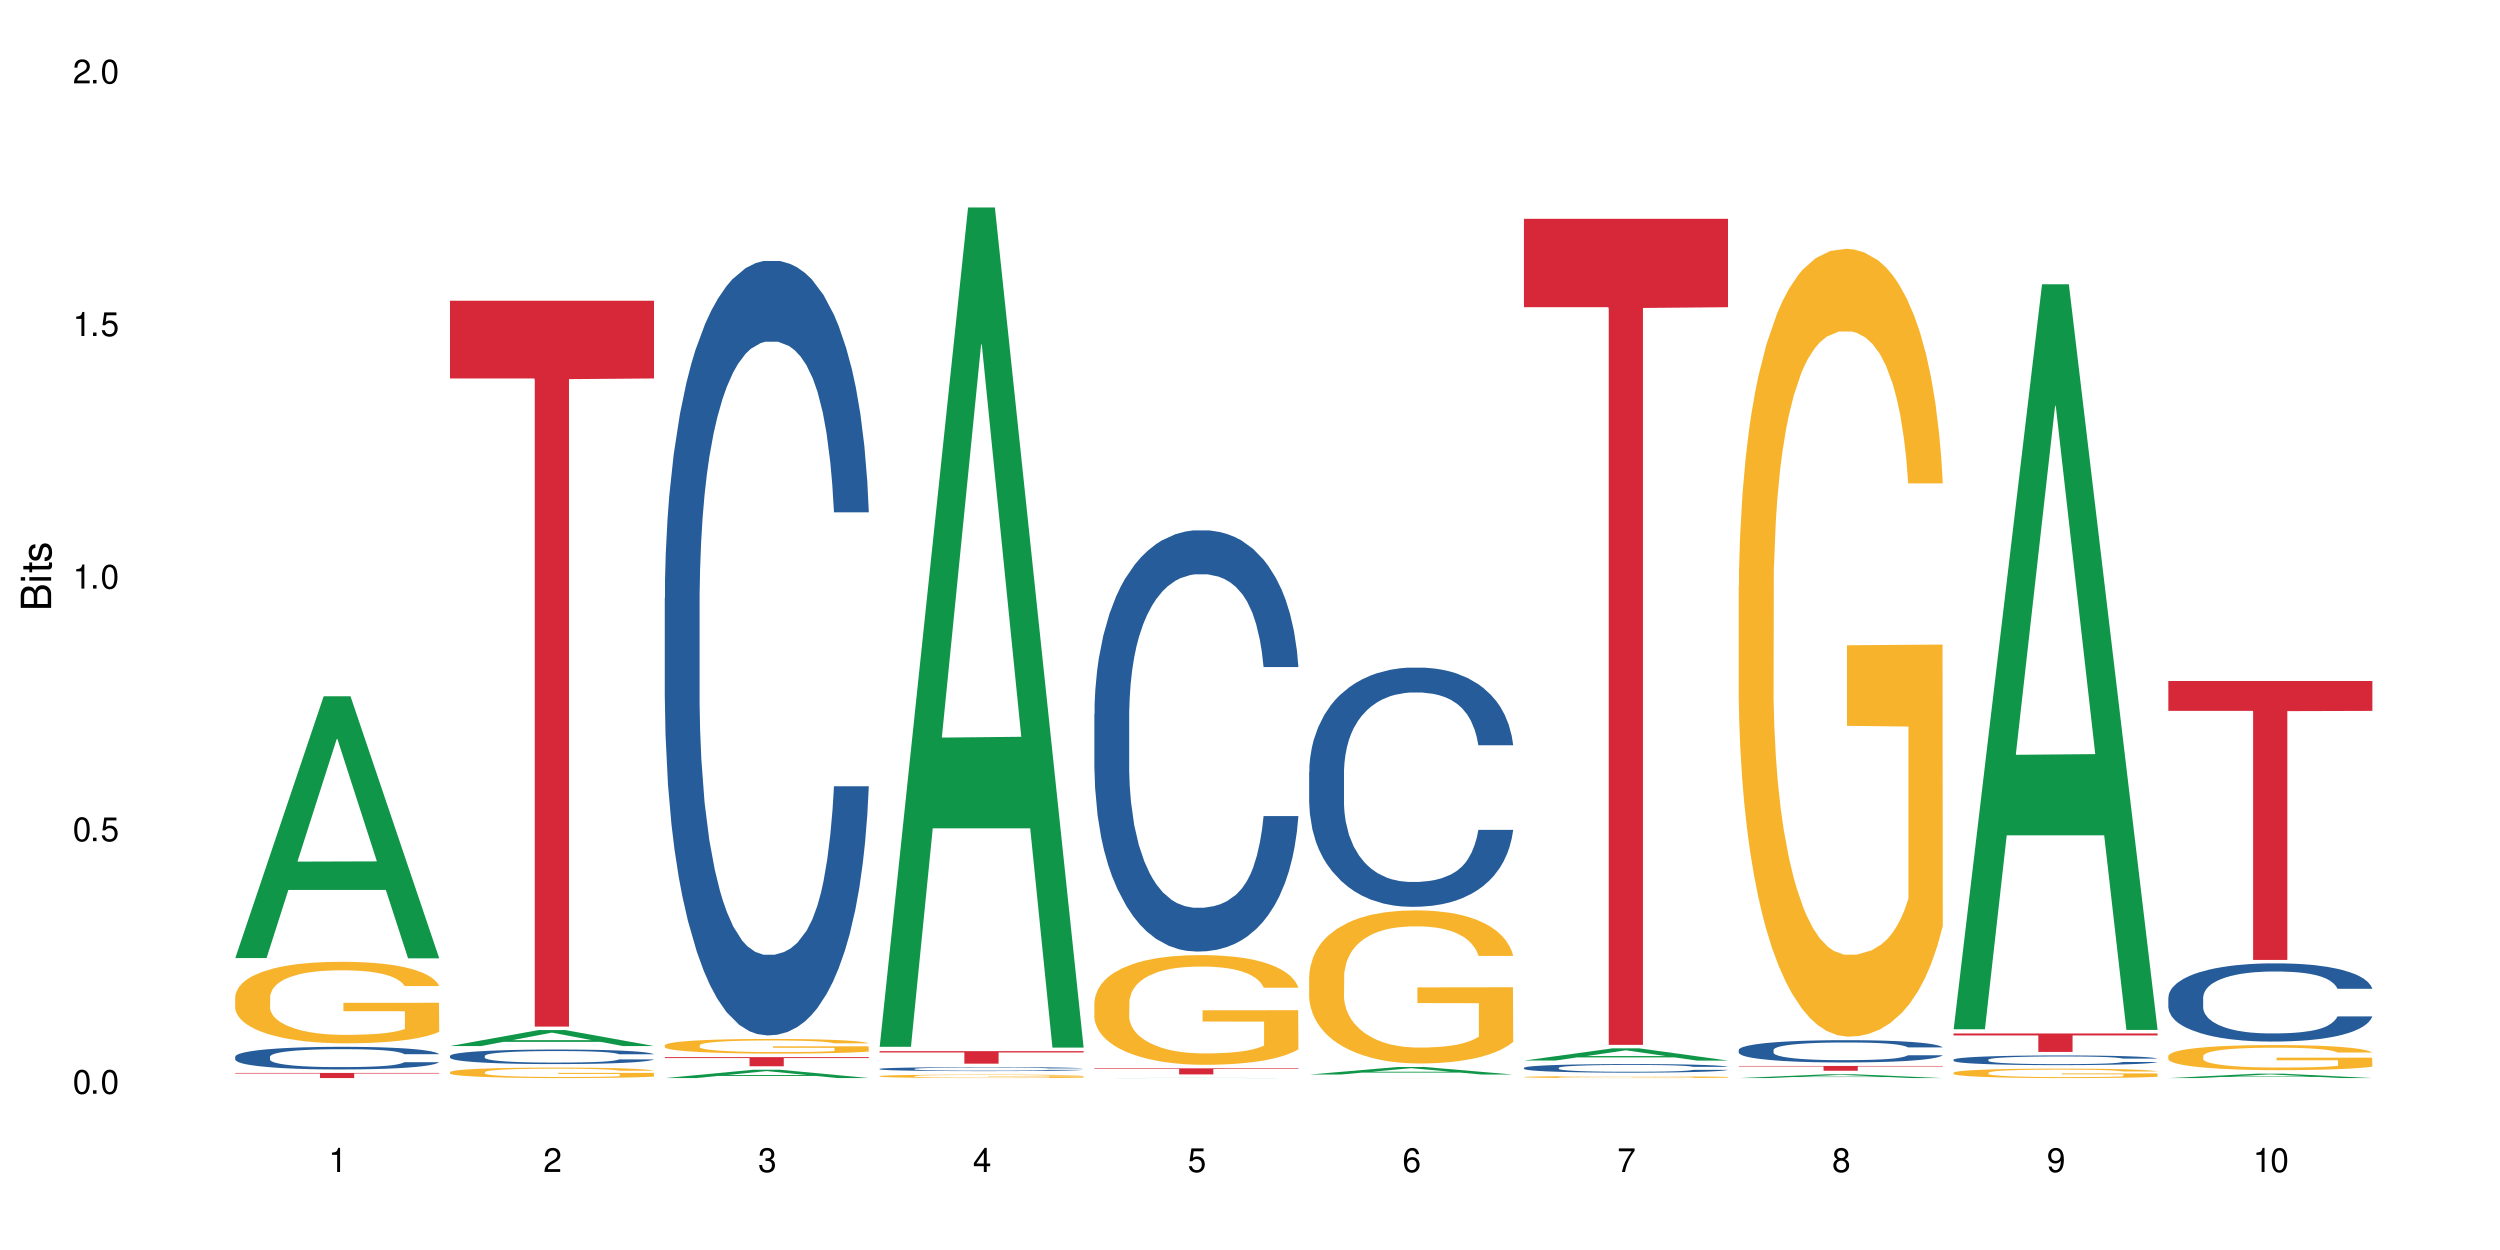 <?xml version="1.0" encoding="UTF-8"?>
<svg xmlns="http://www.w3.org/2000/svg" xmlns:xlink="http://www.w3.org/1999/xlink" width="720" height="360" viewBox="0 0 720 360">
<defs>
<g>
<g id="glyph-0-0">
</g>
<g id="glyph-0-1">
<path d="M 2.641 -6.938 C 2 -6.938 1.422 -6.656 1.078 -6.172 C 0.641 -5.562 0.406 -4.641 0.406 -3.359 C 0.406 -1.016 1.188 0.219 2.641 0.219 C 4.078 0.219 4.859 -1.016 4.859 -3.297 C 4.859 -4.641 4.656 -5.547 4.203 -6.172 C 3.844 -6.656 3.281 -6.938 2.641 -6.938 Z M 2.641 -6.188 C 3.547 -6.188 4 -5.25 4 -3.375 C 4 -1.406 3.562 -0.484 2.625 -0.484 C 1.734 -0.484 1.281 -1.438 1.281 -3.344 C 1.281 -5.25 1.734 -6.188 2.641 -6.188 Z M 2.641 -6.188 "/>
</g>
<g id="glyph-0-2">
<path d="M 1.828 -1 L 0.828 -1 L 0.828 0 L 1.828 0 Z M 1.828 -1 "/>
</g>
<g id="glyph-0-3">
<path d="M 4.562 -6.797 L 1.062 -6.797 L 0.547 -3.094 L 1.328 -3.094 C 1.719 -3.562 2.047 -3.734 2.578 -3.734 C 3.484 -3.734 4.062 -3.109 4.062 -2.094 C 4.062 -1.125 3.484 -0.531 2.578 -0.531 C 1.828 -0.531 1.375 -0.906 1.188 -1.672 L 0.328 -1.672 C 0.453 -1.109 0.547 -0.844 0.75 -0.594 C 1.125 -0.078 1.828 0.219 2.594 0.219 C 3.969 0.219 4.922 -0.781 4.922 -2.219 C 4.922 -3.562 4.031 -4.484 2.719 -4.484 C 2.25 -4.484 1.859 -4.359 1.469 -4.062 L 1.734 -5.969 L 4.562 -5.969 Z M 4.562 -6.797 "/>
</g>
<g id="glyph-0-4">
<path d="M 2.484 -4.938 L 2.484 0 L 3.328 0 L 3.328 -6.938 L 2.766 -6.938 C 2.469 -5.875 2.281 -5.734 0.984 -5.562 L 0.984 -4.938 Z M 2.484 -4.938 "/>
</g>
<g id="glyph-0-5">
<path d="M 4.859 -0.828 L 1.281 -0.828 C 1.359 -1.406 1.672 -1.781 2.5 -2.281 L 3.469 -2.828 C 4.406 -3.344 4.906 -4.062 4.906 -4.906 C 4.906 -5.484 4.672 -6.031 4.266 -6.406 C 3.859 -6.766 3.375 -6.938 2.719 -6.938 C 1.859 -6.938 1.219 -6.625 0.844 -6.031 C 0.609 -5.672 0.5 -5.234 0.484 -4.531 L 1.328 -4.531 C 1.359 -5.016 1.406 -5.281 1.531 -5.516 C 1.75 -5.938 2.188 -6.203 2.703 -6.203 C 3.469 -6.203 4.031 -5.641 4.031 -4.891 C 4.031 -4.344 3.719 -3.859 3.125 -3.516 L 2.234 -3 C 0.812 -2.172 0.406 -1.531 0.328 -0.016 L 4.859 -0.016 Z M 4.859 -0.828 "/>
</g>
<g id="glyph-0-6">
<path d="M 2.125 -3.188 L 2.578 -3.188 C 3.5 -3.188 3.984 -2.766 3.984 -1.922 C 3.984 -1.062 3.469 -0.531 2.594 -0.531 C 1.656 -0.531 1.203 -1 1.156 -2.016 L 0.312 -2.016 C 0.344 -1.453 0.438 -1.094 0.609 -0.781 C 0.953 -0.109 1.625 0.219 2.547 0.219 C 3.953 0.219 4.859 -0.625 4.859 -1.938 C 4.859 -2.828 4.516 -3.297 3.703 -3.594 C 4.344 -3.844 4.656 -4.328 4.656 -5.031 C 4.656 -6.219 3.875 -6.938 2.578 -6.938 C 1.203 -6.938 0.484 -6.172 0.453 -4.703 L 1.297 -4.703 C 1.312 -5.125 1.344 -5.359 1.453 -5.578 C 1.641 -5.969 2.062 -6.203 2.594 -6.203 C 3.344 -6.203 3.797 -5.75 3.797 -5 C 3.797 -4.516 3.609 -4.219 3.25 -4.047 C 3.016 -3.953 2.703 -3.922 2.125 -3.906 Z M 2.125 -3.188 "/>
</g>
<g id="glyph-0-7">
<path d="M 3.141 -1.672 L 3.141 0 L 3.984 0 L 3.984 -1.672 L 4.984 -1.672 L 4.984 -2.438 L 3.984 -2.438 L 3.984 -6.938 L 3.359 -6.938 L 0.266 -2.578 L 0.266 -1.672 Z M 3.141 -2.438 L 1 -2.438 L 3.141 -5.5 Z M 3.141 -2.438 "/>
</g>
<g id="glyph-0-8">
<path d="M 4.781 -5.125 C 4.609 -6.266 3.891 -6.938 2.844 -6.938 C 2.094 -6.938 1.422 -6.578 1.031 -5.953 C 0.594 -5.266 0.406 -4.422 0.406 -3.172 C 0.406 -2 0.578 -1.25 0.984 -0.641 C 1.359 -0.078 1.953 0.219 2.703 0.219 C 3.984 0.219 4.922 -0.75 4.922 -2.094 C 4.922 -3.375 4.062 -4.281 2.844 -4.281 C 2.172 -4.281 1.641 -4.031 1.281 -3.516 C 1.281 -5.234 1.828 -6.188 2.797 -6.188 C 3.391 -6.188 3.797 -5.797 3.938 -5.125 Z M 2.734 -3.531 C 3.547 -3.531 4.062 -2.953 4.062 -2.031 C 4.062 -1.156 3.484 -0.531 2.703 -0.531 C 1.922 -0.531 1.328 -1.188 1.328 -2.078 C 1.328 -2.938 1.906 -3.531 2.734 -3.531 Z M 2.734 -3.531 "/>
</g>
<g id="glyph-0-9">
<path d="M 4.984 -6.797 L 0.438 -6.797 L 0.438 -5.969 L 4.109 -5.969 C 2.5 -3.656 1.828 -2.234 1.328 0 L 2.219 0 C 2.594 -2.172 3.453 -4.047 4.984 -6.094 Z M 4.984 -6.797 "/>
</g>
<g id="glyph-0-10">
<path d="M 3.75 -3.656 C 4.469 -4.094 4.688 -4.438 4.688 -5.078 C 4.688 -6.172 3.844 -6.938 2.641 -6.938 C 1.438 -6.938 0.594 -6.172 0.594 -5.094 C 0.594 -4.438 0.812 -4.094 1.516 -3.656 C 0.734 -3.266 0.359 -2.703 0.359 -1.922 C 0.359 -0.656 1.281 0.219 2.641 0.219 C 3.984 0.219 4.922 -0.656 4.922 -1.922 C 4.922 -2.703 4.531 -3.266 3.75 -3.656 Z M 2.641 -6.188 C 3.359 -6.188 3.812 -5.75 3.812 -5.062 C 3.812 -4.406 3.344 -3.984 2.641 -3.984 C 1.922 -3.984 1.453 -4.406 1.453 -5.078 C 1.453 -5.75 1.922 -6.188 2.641 -6.188 Z M 2.641 -3.266 C 3.484 -3.266 4.062 -2.719 4.062 -1.906 C 4.062 -1.078 3.484 -0.531 2.625 -0.531 C 1.797 -0.531 1.219 -1.094 1.219 -1.906 C 1.219 -2.719 1.781 -3.266 2.641 -3.266 Z M 2.641 -3.266 "/>
</g>
<g id="glyph-0-11">
<path d="M 0.516 -1.578 C 0.672 -0.453 1.406 0.219 2.438 0.219 C 3.188 0.219 3.859 -0.141 4.266 -0.766 C 4.688 -1.453 4.891 -2.297 4.891 -3.547 C 4.891 -4.719 4.703 -5.453 4.312 -6.078 C 3.938 -6.641 3.344 -6.938 2.594 -6.938 C 1.297 -6.938 0.359 -5.969 0.359 -4.625 C 0.359 -3.344 1.234 -2.453 2.453 -2.453 C 3.094 -2.453 3.578 -2.672 4.016 -3.203 C 4 -1.484 3.469 -0.531 2.5 -0.531 C 1.906 -0.531 1.484 -0.906 1.359 -1.578 Z M 2.578 -6.203 C 3.375 -6.203 3.969 -5.531 3.969 -4.641 C 3.969 -3.797 3.391 -3.188 2.547 -3.188 C 1.734 -3.188 1.234 -3.766 1.234 -4.688 C 1.234 -5.562 1.797 -6.203 2.578 -6.203 Z M 2.578 -6.203 "/>
</g>
<g id="glyph-1-0">
</g>
<g id="glyph-1-1">
<path d="M 0 -0.953 L 0 -4.891 C 0 -5.719 -0.234 -6.344 -0.734 -6.797 C -1.188 -7.234 -1.812 -7.469 -2.5 -7.469 C -3.547 -7.469 -4.188 -7 -4.625 -5.875 C -4.984 -6.688 -5.625 -7.094 -6.531 -7.094 C -7.172 -7.094 -7.734 -6.859 -8.141 -6.391 C -8.562 -5.922 -8.75 -5.344 -8.75 -4.5 L -8.75 -0.953 Z M -4.984 -2.062 L -7.766 -2.062 L -7.766 -4.219 C -7.766 -4.844 -7.688 -5.203 -7.453 -5.5 C -7.219 -5.812 -6.859 -5.969 -6.375 -5.969 C -5.891 -5.969 -5.531 -5.812 -5.297 -5.5 C -5.062 -5.203 -4.984 -4.844 -4.984 -4.219 Z M -0.984 -2.062 L -4 -2.062 L -4 -4.781 C -4 -5.766 -3.438 -6.359 -2.484 -6.359 C -1.547 -6.359 -0.984 -5.766 -0.984 -4.781 Z M -0.984 -2.062 "/>
</g>
<g id="glyph-1-2">
<path d="M -6.281 -1.797 L -6.281 -0.797 L 0 -0.797 L 0 -1.797 Z M -8.75 -1.797 L -8.75 -0.797 L -7.484 -0.797 L -7.484 -1.797 Z M -8.75 -1.797 "/>
</g>
<g id="glyph-1-3">
<path d="M -6.281 -3.047 L -6.281 -2.016 L -8.016 -2.016 L -8.016 -1.016 L -6.281 -1.016 L -6.281 -0.172 L -5.469 -0.172 L -5.469 -1.016 L -0.719 -1.016 C -0.078 -1.016 0.281 -1.453 0.281 -2.234 C 0.281 -2.5 0.25 -2.719 0.188 -3.047 L -0.641 -3.047 C -0.609 -2.906 -0.594 -2.766 -0.594 -2.562 C -0.594 -2.141 -0.719 -2.016 -1.156 -2.016 L -5.469 -2.016 L -5.469 -3.047 Z M -6.281 -3.047 "/>
</g>
<g id="glyph-1-4">
<path d="M -4.531 -5.25 C -5.766 -5.25 -6.469 -4.422 -6.469 -2.969 C -6.469 -1.516 -5.719 -0.562 -4.547 -0.562 C -3.562 -0.562 -3.094 -1.062 -2.734 -2.562 L -2.516 -3.484 C -2.344 -4.188 -2.094 -4.469 -1.641 -4.469 C -1.047 -4.469 -0.641 -3.875 -0.641 -3 C -0.641 -2.453 -0.797 -2 -1.062 -1.75 C -1.25 -1.594 -1.422 -1.531 -1.875 -1.469 L -1.875 -0.406 C -0.422 -0.453 0.281 -1.266 0.281 -2.922 C 0.281 -4.5 -0.5 -5.516 -1.719 -5.516 C -2.656 -5.516 -3.172 -4.984 -3.469 -3.734 L -3.703 -2.766 C -3.891 -1.953 -4.156 -1.609 -4.594 -1.609 C -5.188 -1.609 -5.547 -2.125 -5.547 -2.938 C -5.547 -3.75 -5.203 -4.172 -4.531 -4.203 Z M -4.531 -5.25 "/>
</g>
</g>
</defs>
<rect x="-72" y="-36" width="864" height="432" fill="rgb(100%, 100%, 100%)" fill-opacity="1"/>
<path fill-rule="nonzero" fill="rgb(6.275%, 58.824%, 28.235%)" fill-opacity="1" d="M 67.73 275.918 L 67.793 275.848 L 93.223 200.523 L 100.945 200.523 L 126.5 275.992 L 117.52 275.992 L 111.117 256.293 L 83.051 256.293 L 76.773 275.918 L 67.73 275.918 L 85.75 248.145 L 108.543 248.07 L 97.176 212.855 L 97.051 212.785 L 96.926 212.996 L 85.688 248.07 L 85.75 248.145 Z M 67.73 275.918 "/>
<path fill-rule="nonzero" fill="rgb(14.51%, 36.078%, 60%)" fill-opacity="1" d="M 67.73 304.324 L 67.801 304.316 L 67.801 304.176 L 68.02 303.949 L 68.52 303.66 L 69.02 303.465 L 70.312 303.113 L 72.102 302.773 L 73.965 302.512 L 75.328 302.359 L 76.547 302.238 L 79.34 302.02 L 81.133 301.906 L 83.066 301.805 L 85.434 301.703 L 87.152 301.645 L 91.023 301.547 L 93.891 301.508 L 96.113 301.488 L 100.914 301.488 L 103.781 301.512 L 105.859 301.543 L 108.152 301.59 L 110.086 301.645 L 113.457 301.773 L 116.465 301.941 L 117.828 302.035 L 119.977 302.223 L 121.625 302.398 L 122.773 302.555 L 124.062 302.773 L 125.207 303.043 L 126.07 303.348 L 126.5 303.602 L 116.465 303.602 L 115.965 303.363 L 115.391 303.18 L 114.316 302.934 L 113.238 302.762 L 111.734 302.59 L 110.375 302.477 L 108.512 302.363 L 106.863 302.293 L 105.141 302.238 L 103.492 302.203 L 100.34 302.168 L 96.684 302.168 L 95.324 302.18 L 92.527 302.227 L 91.023 302.27 L 88.871 302.352 L 87.367 302.43 L 85.578 302.547 L 84.359 302.648 L 82.852 302.805 L 81.777 302.941 L 80.559 303.137 L 79.844 303.285 L 79.199 303.453 L 78.625 303.648 L 78.195 303.859 L 77.906 304.078 L 77.766 304.293 L 77.766 305.215 L 77.906 305.43 L 78.266 305.68 L 79.199 306.043 L 80.559 306.359 L 82.137 306.609 L 83.641 306.789 L 84.5 306.871 L 85.648 306.969 L 87.441 307.086 L 90.02 307.203 L 91.523 307.254 L 93.816 307.301 L 96.184 307.324 L 99.336 307.324 L 102.133 307.301 L 103.996 307.27 L 105.93 307.223 L 108.582 307.121 L 110.23 307.027 L 111.664 306.914 L 112.738 306.801 L 113.457 306.703 L 114.531 306.52 L 115.391 306.316 L 116.035 306.109 L 116.465 305.906 L 126.5 305.906 L 126.07 306.145 L 125.422 306.379 L 124.777 306.551 L 123.777 306.758 L 122.629 306.941 L 120.98 307.152 L 119.617 307.289 L 117.828 307.438 L 116.18 307.551 L 114.387 307.652 L 111.734 307.77 L 110.016 307.832 L 108.152 307.883 L 105.93 307.93 L 103.137 307.973 L 100.125 307.996 L 97.328 308.004 L 94.32 307.992 L 92.098 307.969 L 89.16 307.914 L 85.504 307.805 L 82.852 307.691 L 80.773 307.582 L 78.984 307.461 L 76.977 307.301 L 74.395 307.039 L 72.82 306.836 L 71.746 306.668 L 70.527 306.438 L 69.664 306.227 L 68.664 305.895 L 67.945 305.473 L 67.73 305.145 Z M 67.73 304.324 "/>
<path fill-rule="nonzero" fill="rgb(96.863%, 70.196%, 16.863%)" fill-opacity="1" d="M 67.73 287.055 L 67.801 287.035 L 67.801 286.605 L 68.09 285.641 L 68.805 284.312 L 69.738 283.219 L 70.742 282.359 L 71.387 281.91 L 72.461 281.266 L 73.395 280.793 L 75.758 279.828 L 78.77 278.926 L 80.418 278.543 L 82.281 278.176 L 84.93 277.77 L 86.148 277.621 L 89.875 277.277 L 94.105 277.062 L 98.762 276.996 L 100.914 277.02 L 103.852 277.105 L 107.863 277.34 L 110.16 277.555 L 111.949 277.77 L 113.812 278.047 L 116.105 278.477 L 118.258 278.992 L 119.977 279.508 L 121.695 280.148 L 123.129 280.836 L 124.348 281.586 L 125.422 282.488 L 126.07 283.238 L 126.5 283.988 L 116.535 283.988 L 115.965 283.238 L 115.32 282.66 L 114.242 281.953 L 113.168 281.438 L 112.094 281.031 L 110.086 280.473 L 108.367 280.129 L 106.215 279.828 L 104.137 279.637 L 101.773 279.508 L 100.34 279.465 L 96.543 279.465 L 93.102 279.613 L 91.094 279.785 L 89.66 279.957 L 87.656 280.277 L 86.438 280.535 L 85.719 280.707 L 83.57 281.371 L 82.137 281.973 L 81.348 282.379 L 80.344 283.023 L 79.629 283.602 L 78.84 284.461 L 78.41 285.105 L 77.836 286.562 L 77.766 290.422 L 77.98 291.238 L 78.41 292.117 L 78.984 292.891 L 79.844 293.703 L 80.703 294.328 L 82.207 295.164 L 83.496 295.719 L 84.5 296.086 L 86.438 296.664 L 87.227 296.855 L 89.09 297.242 L 91.023 297.543 L 93.387 297.801 L 95.18 297.93 L 98.047 298.035 L 101.703 298.035 L 106 297.906 L 108.727 297.738 L 110.59 297.566 L 111.809 297.414 L 113.312 297.18 L 114.387 296.965 L 115.391 296.727 L 116.609 296.363 L 116.609 291.238 L 98.906 291.215 L 98.906 288.816 L 126.426 288.793 L 126.5 297.18 L 124.992 297.758 L 123.129 298.316 L 121.34 298.746 L 119.477 299.109 L 116.824 299.516 L 114.672 299.773 L 111.375 300.074 L 108.367 300.266 L 105.215 300.395 L 102.418 300.461 L 99.121 300.48 L 96.184 300.438 L 93.031 300.309 L 90.52 300.137 L 88.227 299.926 L 85.934 299.645 L 83.066 299.195 L 81.203 298.832 L 79.27 298.379 L 77.336 297.844 L 75.613 297.266 L 74.469 296.812 L 73.32 296.301 L 72.102 295.656 L 70.957 294.926 L 70.098 294.262 L 69.309 293.512 L 68.734 292.805 L 68.16 291.84 L 67.875 291.066 L 67.73 290.402 Z M 67.73 287.055 "/>
<path fill-rule="nonzero" fill="rgb(83.922%, 15.686%, 22.353%)" fill-opacity="1" d="M 67.73 309.012 L 126.5 309.012 L 126.5 309.168 L 102.008 309.168 L 102.008 310.488 L 92.152 310.488 L 92.152 309.172 L 92.008 309.168 L 67.73 309.168 Z M 67.73 309.012 "/>
<path fill-rule="nonzero" fill="rgb(6.275%, 58.824%, 28.235%)" fill-opacity="1" d="M 129.594 301.258 L 129.656 301.254 L 155.082 296.664 L 162.805 296.664 L 188.359 301.262 L 179.383 301.262 L 172.977 300.062 L 144.91 300.062 L 138.633 301.258 L 129.594 301.258 L 147.613 299.566 L 170.402 299.562 L 159.039 297.414 L 158.914 297.41 L 158.789 297.426 L 147.547 299.562 L 147.613 299.566 Z M 129.594 301.258 "/>
<path fill-rule="nonzero" fill="rgb(14.51%, 36.078%, 60%)" fill-opacity="1" d="M 129.594 304.094 L 129.664 304.09 L 129.664 303.996 L 129.879 303.852 L 130.379 303.668 L 130.883 303.539 L 132.172 303.316 L 133.965 303.098 L 135.828 302.93 L 137.188 302.828 L 138.406 302.754 L 141.203 302.609 L 142.992 302.539 L 144.93 302.473 L 147.293 302.406 L 149.016 302.367 L 152.883 302.309 L 155.75 302.281 L 157.973 302.27 L 162.773 302.27 L 165.641 302.285 L 167.719 302.305 L 170.012 302.336 L 171.949 302.367 L 175.316 302.453 L 178.324 302.559 L 179.688 302.621 L 181.836 302.742 L 183.484 302.855 L 184.633 302.953 L 185.922 303.098 L 187.07 303.27 L 187.93 303.465 L 188.359 303.629 L 178.324 303.629 L 177.824 303.477 L 177.25 303.355 L 176.176 303.199 L 175.102 303.09 L 173.598 302.977 L 172.234 302.906 L 170.371 302.832 L 168.723 302.785 L 167.004 302.754 L 165.355 302.73 L 162.199 302.707 L 158.547 302.707 L 157.184 302.715 L 154.391 302.746 L 152.883 302.77 L 150.734 302.824 L 149.23 302.875 L 147.438 302.949 L 146.219 303.016 L 144.715 303.117 L 143.641 303.203 L 142.422 303.332 L 141.703 303.426 L 141.059 303.531 L 140.484 303.66 L 140.055 303.793 L 139.77 303.934 L 139.625 304.074 L 139.625 304.668 L 139.77 304.805 L 140.129 304.965 L 141.059 305.199 L 142.422 305.402 L 143.996 305.562 L 145.504 305.676 L 146.363 305.73 L 147.508 305.793 L 149.301 305.867 L 151.879 305.945 L 153.387 305.977 L 155.68 306.008 L 158.043 306.023 L 161.199 306.023 L 163.992 306.008 L 165.855 305.988 L 167.789 305.957 L 170.441 305.891 L 172.09 305.832 L 173.523 305.758 L 174.598 305.684 L 175.316 305.625 L 176.391 305.504 L 177.25 305.375 L 177.895 305.242 L 178.324 305.109 L 188.359 305.109 L 187.93 305.266 L 187.285 305.414 L 186.641 305.523 L 185.637 305.66 L 184.488 305.777 L 182.84 305.91 L 181.48 306 L 179.688 306.094 L 178.039 306.168 L 176.246 306.234 L 173.598 306.309 L 171.875 306.348 L 170.012 306.383 L 167.789 306.414 L 164.996 306.438 L 161.984 306.453 L 159.191 306.457 L 156.18 306.449 L 153.957 306.434 L 151.02 306.402 L 147.367 306.332 L 144.715 306.258 L 142.637 306.188 L 140.844 306.109 L 138.836 306.008 L 136.258 305.84 L 134.68 305.707 L 133.605 305.602 L 132.387 305.453 L 131.527 305.316 L 130.523 305.102 L 129.809 304.832 L 129.594 304.621 Z M 129.594 304.094 "/>
<path fill-rule="nonzero" fill="rgb(96.863%, 70.196%, 16.863%)" fill-opacity="1" d="M 129.594 308.762 L 129.664 308.758 L 129.664 308.703 L 129.949 308.578 L 130.668 308.406 L 131.598 308.266 L 132.602 308.156 L 133.246 308.098 L 134.32 308.016 L 135.254 307.953 L 137.617 307.828 L 140.629 307.715 L 142.277 307.664 L 144.141 307.617 L 146.793 307.566 L 148.012 307.547 L 151.738 307.5 L 155.965 307.473 L 160.625 307.465 L 162.773 307.469 L 165.711 307.48 L 169.727 307.508 L 172.02 307.539 L 173.812 307.566 L 175.676 307.602 L 177.969 307.656 L 180.117 307.723 L 181.836 307.789 L 183.559 307.871 L 184.992 307.961 L 186.211 308.055 L 187.285 308.172 L 187.93 308.27 L 188.359 308.367 L 178.398 308.367 L 177.824 308.27 L 177.18 308.195 L 176.105 308.102 L 175.031 308.039 L 173.953 307.984 L 171.949 307.914 L 170.227 307.867 L 168.078 307.828 L 166 307.805 L 163.633 307.789 L 162.199 307.781 L 158.402 307.781 L 154.961 307.801 L 152.957 307.824 L 151.523 307.848 L 149.516 307.887 L 148.297 307.922 L 147.582 307.941 L 145.43 308.027 L 143.996 308.105 L 143.207 308.16 L 142.207 308.242 L 141.488 308.316 L 140.699 308.426 L 140.27 308.508 L 139.695 308.695 L 139.625 309.195 L 139.84 309.301 L 140.27 309.414 L 140.844 309.512 L 141.703 309.617 L 142.562 309.695 L 144.07 309.805 L 145.359 309.875 L 146.363 309.922 L 148.297 309.996 L 149.086 310.023 L 150.949 310.074 L 152.883 310.109 L 155.25 310.145 L 157.039 310.16 L 159.906 310.176 L 163.562 310.176 L 167.863 310.156 L 170.586 310.137 L 172.449 310.113 L 173.668 310.094 L 175.172 310.062 L 176.246 310.035 L 177.25 310.008 L 178.469 309.961 L 178.469 309.301 L 160.766 309.297 L 160.766 308.988 L 188.289 308.984 L 188.359 310.062 L 186.855 310.137 L 184.992 310.211 L 183.199 310.266 L 181.336 310.312 L 178.684 310.363 L 176.535 310.398 L 173.238 310.438 L 170.227 310.461 L 167.074 310.477 L 164.277 310.488 L 160.984 310.488 L 158.043 310.484 L 154.891 310.469 L 152.383 310.445 L 150.09 310.418 L 147.797 310.383 L 144.93 310.324 L 143.066 310.277 L 141.129 310.219 L 139.195 310.148 L 137.477 310.074 L 136.328 310.016 L 135.184 309.949 L 133.965 309.867 L 132.816 309.773 L 131.957 309.688 L 131.168 309.594 L 130.594 309.5 L 130.023 309.375 L 129.734 309.277 L 129.594 309.191 Z M 129.594 308.762 "/>
<path fill-rule="nonzero" fill="rgb(83.922%, 15.686%, 22.353%)" fill-opacity="1" d="M 129.594 86.621 L 188.359 86.621 L 188.359 108.996 L 163.867 109.191 L 163.867 295.656 L 154.012 295.656 L 154.012 109.387 L 153.871 108.996 L 129.594 108.996 Z M 129.594 86.621 "/>
<path fill-rule="nonzero" fill="rgb(6.275%, 58.824%, 28.235%)" fill-opacity="1" d="M 191.453 310.488 L 191.516 310.484 L 216.945 308.086 L 224.668 308.086 L 250.219 310.488 L 241.242 310.488 L 234.84 309.863 L 206.773 309.863 L 200.492 310.488 L 191.453 310.488 L 209.473 309.602 L 232.266 309.602 L 220.898 308.48 L 220.773 308.477 L 220.648 308.484 L 209.41 309.602 L 209.473 309.602 Z M 191.453 310.488 "/>
<path fill-rule="nonzero" fill="rgb(14.51%, 36.078%, 60%)" fill-opacity="1" d="M 191.453 172.215 L 191.523 172.008 L 191.523 167.117 L 191.738 159.367 L 192.242 149.582 L 192.742 142.855 L 194.031 130.824 L 195.824 119.203 L 197.688 110.234 L 199.051 104.934 L 200.27 100.855 L 203.062 93.312 L 204.855 89.438 L 206.789 85.973 L 209.156 82.504 L 210.875 80.465 L 214.746 77.203 L 217.613 75.777 L 219.832 75.164 L 224.637 75.164 L 227.5 75.98 L 229.582 77 L 231.875 78.633 L 233.809 80.465 L 237.176 84.953 L 240.188 90.66 L 241.547 93.922 L 243.699 100.242 L 245.348 106.359 L 246.492 111.66 L 247.785 119.203 L 248.93 128.379 L 249.789 138.777 L 250.219 147.543 L 240.188 147.543 L 239.684 139.387 L 239.113 133.066 L 238.035 124.707 L 236.961 118.797 L 235.457 112.883 L 234.094 109.012 L 232.23 105.137 L 230.582 102.691 L 228.863 100.855 L 227.215 99.633 L 224.062 98.41 L 220.406 98.41 L 219.043 98.816 L 216.25 100.445 L 214.746 101.875 L 212.594 104.73 L 211.09 107.379 L 209.297 111.457 L 208.078 114.922 L 206.574 120.223 L 205.5 124.914 L 204.281 131.641 L 203.566 136.738 L 202.918 142.445 L 202.348 149.176 L 201.918 156.309 L 201.629 163.855 L 201.484 171.195 L 201.484 202.797 L 201.629 210.133 L 201.988 218.699 L 202.918 231.133 L 204.281 241.941 L 205.859 250.504 L 207.363 256.621 L 208.223 259.473 L 209.371 262.734 L 211.16 266.812 L 213.742 270.891 L 215.246 272.523 L 217.539 274.152 L 219.906 274.969 L 223.059 274.969 L 225.852 274.152 L 227.715 273.133 L 229.652 271.504 L 232.305 268.035 L 233.953 264.773 L 235.387 260.902 L 236.461 257.027 L 237.176 253.766 L 238.254 247.445 L 239.113 240.512 L 239.758 233.379 L 240.188 226.445 L 250.219 226.445 L 249.789 234.602 L 249.145 242.551 L 248.5 248.465 L 247.496 255.602 L 246.352 261.922 L 244.703 269.055 L 243.34 273.746 L 241.547 278.844 L 239.898 282.715 L 238.109 286.184 L 235.457 290.262 L 233.738 292.297 L 231.875 294.133 L 229.652 295.766 L 226.855 297.191 L 223.848 298.008 L 221.051 298.211 L 218.043 297.805 L 215.82 296.988 L 212.883 295.152 L 209.227 291.484 L 206.574 287.609 L 204.496 283.734 L 202.703 279.656 L 200.699 274.152 L 198.117 265.184 L 196.543 258.25 L 195.465 252.543 L 194.246 244.59 L 193.387 237.453 L 192.383 226.039 L 191.668 211.562 L 191.453 200.348 Z M 191.453 172.215 "/>
<path fill-rule="nonzero" fill="rgb(96.863%, 70.196%, 16.863%)" fill-opacity="1" d="M 191.453 301.027 L 191.523 301.023 L 191.523 300.945 L 191.812 300.773 L 192.527 300.531 L 193.461 300.336 L 194.461 300.184 L 195.109 300.102 L 196.184 299.984 L 197.113 299.902 L 199.48 299.727 L 202.488 299.566 L 204.137 299.496 L 206 299.43 L 208.652 299.355 L 209.871 299.328 L 213.598 299.27 L 217.828 299.23 L 222.484 299.219 L 224.637 299.223 L 227.574 299.238 L 231.586 299.281 L 233.879 299.32 L 235.672 299.355 L 237.535 299.406 L 239.828 299.484 L 241.98 299.578 L 243.699 299.668 L 245.418 299.785 L 246.852 299.91 L 248.07 300.043 L 249.145 300.207 L 249.789 300.34 L 250.219 300.477 L 240.258 300.477 L 239.684 300.34 L 239.039 300.234 L 237.965 300.109 L 236.891 300.016 L 235.816 299.941 L 233.809 299.844 L 232.09 299.781 L 229.938 299.727 L 227.859 299.691 L 225.496 299.668 L 224.062 299.66 L 220.262 299.66 L 216.824 299.688 L 214.816 299.719 L 213.383 299.75 L 211.375 299.809 L 210.156 299.855 L 209.441 299.887 L 207.293 300.004 L 205.859 300.113 L 205.07 300.188 L 204.066 300.301 L 203.348 300.406 L 202.562 300.559 L 202.133 300.676 L 201.559 300.938 L 201.484 301.633 L 201.703 301.777 L 202.133 301.938 L 202.703 302.074 L 203.566 302.223 L 204.426 302.332 L 205.93 302.484 L 207.219 302.586 L 208.223 302.648 L 210.156 302.754 L 210.945 302.789 L 212.809 302.859 L 214.746 302.91 L 217.109 302.957 L 218.902 302.98 L 221.77 303 L 225.422 303 L 229.723 302.977 L 232.445 302.945 L 234.309 302.914 L 235.527 302.891 L 237.035 302.848 L 238.109 302.809 L 239.113 302.766 L 240.332 302.699 L 240.332 301.777 L 222.629 301.773 L 222.629 301.344 L 250.148 301.34 L 250.219 302.848 L 248.715 302.949 L 246.852 303.051 L 245.059 303.129 L 243.195 303.191 L 240.547 303.266 L 238.395 303.312 L 235.098 303.367 L 232.09 303.402 L 228.934 303.426 L 226.141 303.438 L 222.844 303.441 L 219.906 303.434 L 216.75 303.41 L 214.242 303.379 L 211.949 303.34 L 209.656 303.289 L 206.789 303.207 L 204.926 303.145 L 202.992 303.062 L 201.055 302.965 L 199.336 302.863 L 198.191 302.781 L 197.043 302.688 L 195.824 302.574 L 194.68 302.441 L 193.816 302.32 L 193.031 302.188 L 192.457 302.059 L 191.883 301.887 L 191.598 301.746 L 191.453 301.629 Z M 191.453 301.027 "/>
<path fill-rule="nonzero" fill="rgb(83.922%, 15.686%, 22.353%)" fill-opacity="1" d="M 191.453 304.445 L 250.219 304.445 L 250.219 304.73 L 225.727 304.73 L 225.727 307.082 L 215.875 307.082 L 215.875 304.734 L 215.73 304.73 L 191.453 304.73 Z M 191.453 304.445 "/>
<path fill-rule="nonzero" fill="rgb(6.275%, 58.824%, 28.235%)" fill-opacity="1" d="M 253.312 301.484 L 253.375 301.258 L 278.805 59.742 L 286.527 59.742 L 312.082 301.711 L 303.102 301.711 L 296.699 238.551 L 268.633 238.551 L 262.355 301.484 L 253.312 301.484 L 271.332 212.422 L 294.125 212.195 L 282.762 99.277 L 282.633 99.051 L 282.508 99.73 L 271.27 212.195 L 271.332 212.422 Z M 253.312 301.484 "/>
<path fill-rule="nonzero" fill="rgb(14.51%, 36.078%, 60%)" fill-opacity="1" d="M 253.312 307.832 L 253.387 307.832 L 253.387 307.809 L 253.602 307.77 L 254.102 307.719 L 254.605 307.684 L 255.895 307.621 L 257.684 307.562 L 259.547 307.516 L 260.91 307.488 L 262.129 307.469 L 264.922 307.43 L 266.715 307.41 L 268.652 307.391 L 271.016 307.375 L 272.734 307.363 L 276.605 307.348 L 279.473 307.34 L 281.695 307.336 L 286.496 307.336 L 289.363 307.34 L 291.441 307.344 L 293.734 307.355 L 295.668 307.363 L 299.039 307.387 L 302.047 307.414 L 303.41 307.434 L 305.559 307.465 L 307.207 307.496 L 308.355 307.523 L 309.645 307.562 L 310.793 307.609 L 311.652 307.664 L 312.082 307.707 L 302.047 307.707 L 301.547 307.664 L 300.973 307.633 L 299.898 307.59 L 298.824 307.559 L 297.316 307.531 L 295.957 307.512 L 294.094 307.488 L 292.445 307.477 L 290.723 307.469 L 289.074 307.461 L 285.922 307.457 L 280.906 307.457 L 278.109 307.465 L 276.605 307.473 L 274.457 307.488 L 272.949 307.5 L 271.16 307.523 L 269.941 307.539 L 268.434 307.566 L 267.359 307.59 L 266.141 307.625 L 265.426 307.652 L 264.781 307.68 L 264.207 307.715 L 263.777 307.754 L 263.492 307.789 L 263.348 307.828 L 263.348 307.992 L 263.492 308.027 L 263.848 308.07 L 264.781 308.137 L 266.141 308.191 L 267.719 308.234 L 269.223 308.266 L 270.082 308.281 L 271.23 308.297 L 273.023 308.32 L 275.602 308.34 L 277.105 308.348 L 279.402 308.355 L 281.766 308.359 L 284.918 308.359 L 287.715 308.355 L 289.578 308.352 L 291.512 308.344 L 294.164 308.324 L 295.812 308.309 L 297.246 308.289 L 298.32 308.27 L 299.039 308.25 L 300.113 308.219 L 300.973 308.184 L 301.617 308.148 L 302.047 308.113 L 312.082 308.113 L 311.652 308.152 L 311.008 308.195 L 310.363 308.227 L 309.359 308.262 L 308.211 308.293 L 306.562 308.332 L 305.203 308.355 L 303.41 308.379 L 301.762 308.398 L 299.969 308.418 L 297.316 308.438 L 295.598 308.449 L 293.734 308.457 L 291.512 308.469 L 288.719 308.473 L 285.707 308.48 L 282.914 308.48 L 279.902 308.477 L 277.68 308.473 L 274.742 308.465 L 271.086 308.445 L 268.434 308.426 L 266.355 308.406 L 264.566 308.383 L 262.559 308.355 L 259.98 308.309 L 258.402 308.273 L 257.328 308.246 L 256.109 308.203 L 255.25 308.168 L 254.246 308.109 L 253.527 308.035 L 253.312 307.977 Z M 253.312 307.832 "/>
<path fill-rule="nonzero" fill="rgb(96.863%, 70.196%, 16.863%)" fill-opacity="1" d="M 253.312 309.918 L 253.387 309.914 L 253.387 309.898 L 253.672 309.855 L 254.387 309.801 L 255.32 309.754 L 256.324 309.715 L 256.969 309.695 L 258.043 309.668 L 258.977 309.648 L 261.34 309.609 L 264.352 309.57 L 266 309.551 L 267.863 309.539 L 270.516 309.52 L 271.73 309.512 L 275.461 309.5 L 279.688 309.488 L 286.496 309.488 L 289.434 309.492 L 293.449 309.5 L 295.742 309.512 L 297.531 309.52 L 299.395 309.531 L 301.691 309.551 L 303.84 309.57 L 305.559 309.594 L 307.281 309.621 L 308.715 309.652 L 309.93 309.684 L 311.008 309.723 L 311.652 309.754 L 312.082 309.785 L 302.121 309.785 L 301.547 309.754 L 300.902 309.727 L 299.824 309.699 L 298.75 309.676 L 297.676 309.66 L 295.668 309.637 L 293.949 309.621 L 291.801 309.609 L 289.723 309.598 L 287.355 309.594 L 282.125 309.594 L 278.684 309.598 L 276.676 309.605 L 275.242 309.613 L 273.238 309.625 L 272.02 309.637 L 271.301 309.645 L 269.152 309.672 L 267.719 309.699 L 266.93 309.715 L 265.926 309.742 L 265.211 309.77 L 264.422 309.805 L 263.992 309.832 L 263.418 309.895 L 263.348 310.059 L 263.562 310.094 L 263.992 310.133 L 264.566 310.164 L 265.426 310.199 L 266.285 310.227 L 267.789 310.262 L 269.082 310.285 L 270.082 310.301 L 272.02 310.328 L 272.809 310.336 L 274.672 310.352 L 276.605 310.363 L 278.973 310.375 L 280.762 310.379 L 283.629 310.387 L 287.285 310.387 L 291.586 310.379 L 294.309 310.371 L 296.172 310.363 L 297.391 310.359 L 298.895 310.348 L 299.969 310.34 L 300.973 310.328 L 302.191 310.312 L 302.191 310.094 L 284.488 310.094 L 284.488 309.992 L 312.008 309.992 L 312.082 310.348 L 310.578 310.371 L 308.715 310.398 L 306.922 310.414 L 305.059 310.43 L 302.406 310.449 L 300.258 310.461 L 296.961 310.473 L 293.949 310.48 L 290.797 310.484 L 288 310.488 L 281.766 310.488 L 278.613 310.48 L 276.105 310.477 L 273.812 310.465 L 271.516 310.453 L 268.652 310.434 L 266.789 310.418 L 264.852 310.398 L 262.918 310.375 L 261.195 310.352 L 260.051 310.332 L 258.902 310.312 L 257.684 310.285 L 256.539 310.254 L 255.68 310.223 L 254.891 310.191 L 254.316 310.16 L 253.742 310.121 L 253.457 310.086 L 253.312 310.059 Z M 253.312 309.918 "/>
<path fill-rule="nonzero" fill="rgb(83.922%, 15.686%, 22.353%)" fill-opacity="1" d="M 253.312 302.719 L 312.082 302.719 L 312.082 303.105 L 287.59 303.109 L 287.59 306.328 L 277.734 306.328 L 277.734 303.109 L 277.594 303.105 L 253.312 303.105 Z M 253.312 302.719 "/>
<path fill-rule="nonzero" fill="rgb(6.275%, 58.824%, 28.235%)" fill-opacity="1" d="M 315.176 310.488 L 315.238 310.488 L 340.664 310.43 L 348.387 310.43 L 373.941 310.488 L 364.965 310.488 L 358.559 310.473 L 330.496 310.473 L 324.215 310.488 L 315.176 310.488 L 333.195 310.469 L 355.984 310.469 L 344.621 310.438 L 344.371 310.438 L 333.133 310.469 L 333.195 310.469 Z M 315.176 310.488 "/>
<path fill-rule="nonzero" fill="rgb(14.51%, 36.078%, 60%)" fill-opacity="1" d="M 315.176 205.539 L 315.246 205.426 L 315.246 202.766 L 315.461 198.555 L 315.961 193.23 L 316.465 189.574 L 317.754 183.031 L 319.547 176.711 L 321.41 171.832 L 322.77 168.949 L 323.988 166.734 L 326.785 162.633 L 328.578 160.523 L 330.512 158.641 L 332.875 156.754 L 334.598 155.645 L 338.465 153.871 L 341.332 153.098 L 343.555 152.762 L 348.355 152.762 L 351.223 153.207 L 353.301 153.762 L 355.594 154.648 L 357.531 155.645 L 360.898 158.086 L 363.91 161.191 L 365.27 162.965 L 367.422 166.402 L 369.07 169.727 L 370.215 172.609 L 371.504 176.711 L 372.652 181.699 L 373.512 187.355 L 373.941 192.121 L 363.91 192.121 L 363.406 187.688 L 362.832 184.25 L 361.758 179.707 L 360.684 176.488 L 359.18 173.273 L 357.816 171.168 L 355.953 169.062 L 354.305 167.73 L 352.586 166.734 L 350.938 166.066 L 347.785 165.402 L 344.129 165.402 L 342.766 165.625 L 339.973 166.512 L 338.465 167.289 L 336.316 168.84 L 334.812 170.281 L 333.02 172.5 L 331.801 174.383 L 330.297 177.266 L 329.223 179.816 L 328.004 183.477 L 327.285 186.246 L 326.641 189.352 L 326.066 193.012 L 325.637 196.891 L 325.352 200.992 L 325.207 204.984 L 325.207 222.168 L 325.352 226.16 L 325.711 230.816 L 326.641 237.582 L 328.004 243.457 L 329.578 248.113 L 331.086 251.438 L 331.945 252.992 L 333.09 254.766 L 334.883 256.984 L 337.465 259.199 L 338.969 260.086 L 341.262 260.973 L 343.625 261.418 L 346.781 261.418 L 349.574 260.973 L 351.438 260.418 L 353.375 259.531 L 356.023 257.648 L 357.672 255.875 L 359.105 253.766 L 360.184 251.66 L 360.898 249.887 L 361.973 246.449 L 362.832 242.68 L 363.48 238.801 L 363.91 235.031 L 373.941 235.031 L 373.512 239.465 L 372.867 243.789 L 372.223 247.004 L 371.219 250.887 L 370.07 254.32 L 368.422 258.203 L 367.062 260.754 L 365.27 263.523 L 363.621 265.629 L 361.832 267.516 L 359.18 269.734 L 357.457 270.84 L 355.594 271.84 L 353.375 272.727 L 350.578 273.504 L 347.57 273.945 L 344.773 274.059 L 341.762 273.836 L 339.543 273.391 L 336.602 272.395 L 332.949 270.398 L 330.297 268.293 L 328.219 266.184 L 326.426 263.969 L 324.418 260.973 L 321.84 256.098 L 320.262 252.328 L 319.188 249.223 L 317.969 244.898 L 317.109 241.016 L 316.105 234.809 L 315.391 226.938 L 315.176 220.84 Z M 315.176 205.539 "/>
<path fill-rule="nonzero" fill="rgb(96.863%, 70.196%, 16.863%)" fill-opacity="1" d="M 315.176 288.598 L 315.246 288.57 L 315.246 287.992 L 315.531 286.695 L 316.25 284.906 L 317.18 283.434 L 318.184 282.277 L 318.828 281.672 L 319.906 280.809 L 320.836 280.172 L 323.203 278.875 L 326.211 277.66 L 327.859 277.141 L 329.723 276.652 L 332.375 276.102 L 333.594 275.902 L 337.32 275.438 L 341.547 275.152 L 346.207 275.062 L 348.355 275.094 L 351.297 275.207 L 355.309 275.527 L 357.602 275.812 L 359.395 276.102 L 361.258 276.477 L 363.551 277.055 L 365.699 277.75 L 367.422 278.441 L 369.141 279.305 L 370.574 280.23 L 371.793 281.238 L 372.867 282.453 L 373.512 283.461 L 373.941 284.473 L 363.98 284.473 L 363.406 283.461 L 362.762 282.684 L 361.688 281.73 L 360.613 281.039 L 359.535 280.488 L 357.531 279.738 L 355.809 279.277 L 353.66 278.875 L 351.582 278.613 L 349.215 278.441 L 347.785 278.383 L 343.984 278.383 L 340.547 278.586 L 338.539 278.816 L 337.105 279.047 L 335.098 279.48 L 333.879 279.824 L 333.164 280.059 L 331.012 280.953 L 329.578 281.758 L 328.793 282.309 L 327.789 283.172 L 327.07 283.953 L 326.281 285.105 L 325.852 285.973 L 325.281 287.938 L 325.207 293.129 L 325.422 294.227 L 325.852 295.41 L 326.426 296.449 L 327.285 297.547 L 328.145 298.383 L 329.652 299.508 L 330.941 300.258 L 331.945 300.75 L 333.879 301.527 L 334.668 301.789 L 336.531 302.309 L 338.465 302.711 L 340.832 303.059 L 342.625 303.23 L 345.488 303.375 L 349.145 303.375 L 353.445 303.203 L 356.168 302.973 L 358.031 302.742 L 359.25 302.539 L 360.754 302.223 L 361.832 301.934 L 362.832 301.617 L 364.051 301.125 L 364.051 294.227 L 346.352 294.199 L 346.352 290.965 L 373.871 290.938 L 373.941 302.223 L 372.438 303 L 370.574 303.75 L 368.781 304.328 L 366.918 304.82 L 364.266 305.367 L 362.117 305.715 L 358.82 306.117 L 355.809 306.379 L 352.656 306.551 L 349.863 306.637 L 346.566 306.668 L 343.625 306.609 L 340.473 306.434 L 337.965 306.203 L 335.672 305.914 L 333.379 305.539 L 330.512 304.934 L 328.648 304.445 L 326.715 303.836 L 324.777 303.117 L 323.059 302.336 L 321.91 301.73 L 320.766 301.039 L 319.547 300.172 L 318.398 299.191 L 317.539 298.297 L 316.75 297.285 L 316.18 296.336 L 315.605 295.035 L 315.316 293.996 L 315.176 293.102 Z M 315.176 288.598 "/>
<path fill-rule="nonzero" fill="rgb(83.922%, 15.686%, 22.353%)" fill-opacity="1" d="M 315.176 307.672 L 373.941 307.672 L 373.941 307.859 L 349.449 307.863 L 349.449 309.422 L 339.594 309.422 L 339.594 307.863 L 339.453 307.859 L 315.176 307.859 Z M 315.176 307.672 "/>
<path fill-rule="nonzero" fill="rgb(6.275%, 58.824%, 28.235%)" fill-opacity="1" d="M 377.035 309.469 L 377.098 309.469 L 402.527 307.289 L 410.25 307.289 L 435.805 309.473 L 426.824 309.473 L 420.422 308.902 L 392.355 308.902 L 386.078 309.469 L 377.035 309.469 L 395.055 308.664 L 417.848 308.664 L 406.48 307.645 L 406.355 307.645 L 406.23 307.648 L 394.992 308.664 L 395.055 308.664 Z M 377.035 309.469 "/>
<path fill-rule="nonzero" fill="rgb(14.51%, 36.078%, 60%)" fill-opacity="1" d="M 377.035 222.254 L 377.105 222.191 L 377.105 220.68 L 377.32 218.289 L 377.824 215.266 L 378.324 213.188 L 379.617 209.473 L 381.406 205.883 L 383.27 203.109 L 384.633 201.473 L 385.852 200.215 L 388.645 197.883 L 390.438 196.688 L 392.371 195.617 L 394.738 194.547 L 396.457 193.918 L 400.328 192.91 L 403.195 192.469 L 405.414 192.281 L 410.219 192.281 L 413.086 192.531 L 415.164 192.848 L 417.457 193.352 L 419.391 193.918 L 422.758 195.301 L 425.77 197.066 L 427.133 198.074 L 429.281 200.023 L 430.93 201.914 L 432.078 203.551 L 433.367 205.883 L 434.512 208.715 L 435.375 211.926 L 435.805 214.637 L 425.77 214.637 L 425.27 212.117 L 424.695 210.164 L 423.621 207.582 L 422.543 205.758 L 421.039 203.93 L 419.68 202.734 L 417.816 201.535 L 416.168 200.781 L 414.445 200.215 L 412.797 199.836 L 409.645 199.457 L 405.988 199.457 L 404.629 199.586 L 401.832 200.09 L 400.328 200.527 L 398.176 201.41 L 396.672 202.23 L 394.879 203.488 L 393.664 204.559 L 392.156 206.195 L 391.082 207.645 L 389.863 209.723 L 389.148 211.297 L 388.504 213.062 L 387.93 215.141 L 387.5 217.344 L 387.211 219.672 L 387.07 221.941 L 387.07 231.703 L 387.211 233.969 L 387.57 236.613 L 388.504 240.453 L 389.863 243.793 L 391.441 246.438 L 392.945 248.328 L 393.805 249.207 L 394.953 250.215 L 396.742 251.477 L 399.324 252.734 L 400.828 253.238 L 403.121 253.742 L 405.488 253.992 L 408.641 253.992 L 411.438 253.742 L 413.301 253.426 L 415.234 252.922 L 417.887 251.852 L 419.535 250.844 L 420.969 249.648 L 422.043 248.453 L 422.758 247.445 L 423.836 245.492 L 424.695 243.352 L 425.34 241.148 L 425.77 239.008 L 435.805 239.008 L 435.375 241.523 L 434.727 243.98 L 434.082 245.809 L 433.078 248.012 L 431.934 249.965 L 430.285 252.168 L 428.922 253.617 L 427.133 255.191 L 425.484 256.387 L 423.691 257.457 L 421.039 258.719 L 419.32 259.348 L 417.457 259.914 L 415.234 260.418 L 412.438 260.859 L 409.43 261.109 L 406.633 261.172 L 403.625 261.047 L 401.402 260.797 L 398.465 260.23 L 394.809 259.094 L 392.156 257.898 L 390.078 256.703 L 388.289 255.441 L 386.281 253.742 L 383.699 250.973 L 382.125 248.832 L 381.047 247.066 L 379.832 244.609 L 378.969 242.406 L 377.969 238.879 L 377.25 234.41 L 377.035 230.945 Z M 377.035 222.254 "/>
<path fill-rule="nonzero" fill="rgb(96.863%, 70.196%, 16.863%)" fill-opacity="1" d="M 377.035 281.07 L 377.105 281.027 L 377.105 280.223 L 377.395 278.41 L 378.109 275.914 L 379.043 273.859 L 380.047 272.25 L 380.691 271.402 L 381.766 270.195 L 382.695 269.309 L 385.062 267.496 L 388.07 265.805 L 389.719 265.078 L 391.582 264.395 L 394.234 263.629 L 395.453 263.348 L 399.18 262.703 L 403.41 262.301 L 408.066 262.18 L 410.219 262.219 L 413.156 262.383 L 417.168 262.824 L 419.461 263.227 L 421.254 263.629 L 423.117 264.152 L 425.41 264.961 L 427.562 265.926 L 429.281 266.891 L 431 268.102 L 432.434 269.391 L 433.652 270.801 L 434.727 272.492 L 435.375 273.902 L 435.805 275.309 L 425.84 275.309 L 425.27 273.902 L 424.621 272.812 L 423.547 271.484 L 422.473 270.516 L 421.398 269.754 L 419.391 268.703 L 417.672 268.059 L 415.52 267.496 L 413.441 267.133 L 411.078 266.891 L 409.645 266.812 L 405.848 266.812 L 402.406 267.094 L 400.398 267.418 L 398.965 267.738 L 396.961 268.344 L 395.742 268.824 L 395.023 269.148 L 392.875 270.395 L 391.441 271.523 L 390.652 272.289 L 389.648 273.496 L 388.934 274.586 L 388.145 276.195 L 387.715 277.406 L 387.141 280.145 L 387.07 287.395 L 387.285 288.922 L 387.715 290.574 L 388.289 292.023 L 389.148 293.555 L 390.008 294.723 L 391.512 296.293 L 392.801 297.34 L 393.805 298.027 L 395.742 299.113 L 396.527 299.477 L 398.391 300.199 L 400.328 300.766 L 402.691 301.246 L 404.484 301.488 L 407.352 301.691 L 411.008 301.691 L 415.305 301.449 L 418.031 301.125 L 419.895 300.805 L 421.109 300.523 L 422.617 300.078 L 423.691 299.676 L 424.695 299.234 L 425.914 298.551 L 425.914 288.922 L 408.211 288.883 L 408.211 284.371 L 435.73 284.332 L 435.805 300.078 L 434.297 301.168 L 432.434 302.215 L 430.645 303.02 L 428.781 303.703 L 426.129 304.469 L 423.977 304.953 L 420.68 305.516 L 417.672 305.879 L 414.52 306.121 L 411.723 306.242 L 408.426 306.281 L 405.488 306.203 L 402.336 305.961 L 399.824 305.637 L 397.531 305.234 L 395.238 304.711 L 392.371 303.867 L 390.508 303.18 L 388.574 302.336 L 386.641 301.328 L 384.918 300.242 L 383.773 299.395 L 382.625 298.43 L 381.406 297.219 L 380.262 295.852 L 379.398 294.602 L 378.613 293.191 L 378.039 291.863 L 377.465 290.051 L 377.18 288.602 L 377.035 287.352 Z M 377.035 281.07 "/>
<path fill-rule="nonzero" fill="rgb(83.922%, 15.686%, 22.353%)" fill-opacity="1" d="M 377.035 310.477 L 435.805 310.477 L 435.805 310.48 L 411.312 310.48 L 411.312 310.488 L 401.457 310.488 L 401.457 310.48 L 377.035 310.48 Z M 377.035 310.477 "/>
<path fill-rule="nonzero" fill="rgb(6.275%, 58.824%, 28.235%)" fill-opacity="1" d="M 438.895 305.441 L 438.957 305.438 L 464.387 301.926 L 472.109 301.926 L 497.664 305.445 L 488.688 305.445 L 482.281 304.527 L 454.215 304.527 L 447.938 305.441 L 438.895 305.441 L 456.914 304.145 L 479.707 304.145 L 468.344 302.5 L 468.219 302.5 L 468.09 302.508 L 456.852 304.145 L 456.914 304.145 Z M 438.895 305.441 "/>
<path fill-rule="nonzero" fill="rgb(14.51%, 36.078%, 60%)" fill-opacity="1" d="M 438.895 307.527 L 438.969 307.523 L 438.969 307.469 L 439.184 307.383 L 439.684 307.277 L 440.188 307.199 L 441.477 307.066 L 443.27 306.938 L 445.133 306.84 L 446.492 306.781 L 447.711 306.734 L 450.508 306.652 L 452.297 306.609 L 454.234 306.57 L 456.598 306.531 L 458.316 306.508 L 462.188 306.473 L 465.055 306.457 L 467.277 306.449 L 472.078 306.449 L 474.945 306.461 L 477.023 306.473 L 479.316 306.488 L 481.254 306.508 L 484.621 306.559 L 487.629 306.621 L 488.992 306.66 L 491.141 306.73 L 492.789 306.797 L 493.938 306.855 L 495.227 306.938 L 496.375 307.039 L 497.234 307.156 L 497.664 307.254 L 487.629 307.254 L 487.129 307.164 L 486.555 307.094 L 485.48 307 L 484.406 306.934 L 482.898 306.867 L 481.539 306.824 L 479.676 306.781 L 478.027 306.754 L 476.309 306.734 L 474.66 306.723 L 471.504 306.707 L 467.852 306.707 L 466.488 306.711 L 463.691 306.73 L 462.188 306.746 L 460.039 306.777 L 458.535 306.809 L 456.742 306.852 L 455.523 306.891 L 454.02 306.949 L 452.941 307.004 L 451.727 307.078 L 451.008 307.133 L 450.363 307.195 L 449.789 307.27 L 449.359 307.352 L 449.074 307.434 L 448.93 307.516 L 448.93 307.867 L 449.074 307.945 L 449.43 308.043 L 450.363 308.18 L 451.727 308.301 L 453.301 308.395 L 454.805 308.461 L 455.668 308.492 L 456.812 308.531 L 458.605 308.574 L 461.184 308.621 L 462.691 308.637 L 464.984 308.656 L 467.348 308.664 L 470.5 308.664 L 473.297 308.656 L 475.16 308.645 L 477.094 308.629 L 479.746 308.59 L 481.395 308.551 L 482.828 308.512 L 483.902 308.469 L 484.621 308.43 L 485.695 308.359 L 486.555 308.285 L 487.199 308.203 L 487.629 308.129 L 497.664 308.129 L 497.234 308.219 L 496.59 308.305 L 495.945 308.371 L 494.941 308.449 L 493.793 308.52 L 492.145 308.602 L 490.785 308.652 L 488.992 308.707 L 487.344 308.75 L 485.551 308.789 L 482.898 308.836 L 481.18 308.859 L 479.316 308.879 L 477.094 308.895 L 474.301 308.914 L 471.289 308.922 L 468.496 308.922 L 465.484 308.918 L 463.262 308.91 L 460.324 308.891 L 456.668 308.848 L 454.02 308.805 L 451.941 308.762 L 450.148 308.719 L 448.141 308.656 L 445.562 308.559 L 443.984 308.48 L 442.91 308.418 L 441.691 308.328 L 440.832 308.25 L 439.828 308.125 L 439.109 307.961 L 438.895 307.84 Z M 438.895 307.527 "/>
<path fill-rule="nonzero" fill="rgb(96.863%, 70.196%, 16.863%)" fill-opacity="1" d="M 438.895 310.168 L 438.969 310.168 L 438.969 310.16 L 439.254 310.137 L 439.973 310.105 L 440.902 310.078 L 441.906 310.059 L 442.551 310.047 L 443.625 310.031 L 444.559 310.02 L 446.922 309.996 L 449.934 309.977 L 451.582 309.969 L 453.445 309.957 L 456.098 309.949 L 457.316 309.945 L 461.043 309.938 L 465.27 309.934 L 469.93 309.93 L 472.078 309.93 L 475.016 309.934 L 479.031 309.938 L 481.324 309.945 L 483.117 309.949 L 484.98 309.957 L 487.273 309.965 L 489.422 309.977 L 491.141 309.988 L 492.863 310.004 L 494.297 310.023 L 495.516 310.039 L 496.59 310.062 L 497.234 310.078 L 497.664 310.098 L 487.703 310.098 L 487.129 310.078 L 485.41 310.047 L 484.332 310.035 L 483.258 310.027 L 481.254 310.012 L 479.531 310.004 L 477.383 309.996 L 475.305 309.992 L 472.938 309.988 L 467.707 309.988 L 464.266 309.992 L 462.262 309.996 L 460.828 310 L 458.82 310.008 L 457.602 310.016 L 456.887 310.02 L 454.734 310.035 L 453.301 310.051 L 452.512 310.059 L 451.512 310.074 L 450.793 310.086 L 450.004 310.109 L 449.574 310.125 L 449 310.156 L 448.93 310.25 L 449.145 310.27 L 449.574 310.289 L 450.148 310.309 L 451.008 310.328 L 451.867 310.344 L 453.375 310.363 L 454.664 310.375 L 455.668 310.383 L 457.602 310.398 L 458.391 310.402 L 460.254 310.414 L 462.188 310.418 L 464.555 310.426 L 466.344 310.43 L 477.168 310.43 L 479.891 310.426 L 481.754 310.418 L 482.973 310.418 L 484.477 310.41 L 485.551 310.406 L 486.555 310.398 L 487.773 310.391 L 487.773 310.27 L 470.07 310.27 L 470.07 310.211 L 497.594 310.211 L 497.664 310.41 L 496.16 310.426 L 494.297 310.438 L 492.504 310.449 L 490.641 310.457 L 487.988 310.465 L 485.84 310.473 L 482.543 310.48 L 479.531 310.484 L 476.379 310.488 L 467.348 310.488 L 464.195 310.484 L 461.688 310.48 L 459.395 310.477 L 457.102 310.469 L 454.234 310.457 L 452.371 310.449 L 450.434 310.438 L 448.5 310.426 L 446.781 310.414 L 444.484 310.391 L 443.27 310.375 L 442.121 310.355 L 441.262 310.34 L 440.473 310.324 L 439.898 310.305 L 439.328 310.285 L 439.039 310.266 L 438.895 310.25 Z M 438.895 310.168 "/>
<path fill-rule="nonzero" fill="rgb(83.922%, 15.686%, 22.353%)" fill-opacity="1" d="M 438.895 63.008 L 497.664 63.008 L 497.664 88.473 L 473.172 88.695 L 473.172 300.922 L 463.316 300.922 L 463.316 88.918 L 463.176 88.473 L 438.895 88.473 Z M 438.895 63.008 "/>
<path fill-rule="nonzero" fill="rgb(6.275%, 58.824%, 28.235%)" fill-opacity="1" d="M 500.758 310.488 L 500.82 310.488 L 526.25 309.379 L 533.973 309.379 L 559.523 310.488 L 550.547 310.488 L 544.141 310.199 L 516.078 310.199 L 509.797 310.488 L 500.758 310.488 L 518.777 310.082 L 541.566 310.078 L 530.203 309.562 L 530.078 309.559 L 529.953 309.562 L 518.715 310.078 L 518.777 310.082 Z M 500.758 310.488 "/>
<path fill-rule="nonzero" fill="rgb(14.51%, 36.078%, 60%)" fill-opacity="1" d="M 500.758 302.363 L 500.828 302.359 L 500.828 302.219 L 501.043 301.996 L 501.547 301.715 L 502.047 301.52 L 503.336 301.176 L 505.129 300.84 L 506.992 300.582 L 508.355 300.43 L 509.57 300.312 L 512.367 300.094 L 514.16 299.984 L 516.094 299.883 L 518.461 299.785 L 520.18 299.727 L 524.051 299.633 L 526.914 299.59 L 529.137 299.574 L 533.938 299.574 L 536.805 299.598 L 538.883 299.625 L 541.18 299.672 L 543.113 299.727 L 546.48 299.855 L 549.492 300.02 L 550.852 300.113 L 553.004 300.293 L 554.652 300.469 L 555.797 300.621 L 557.09 300.84 L 558.234 301.105 L 559.094 301.402 L 559.523 301.656 L 549.492 301.656 L 548.988 301.422 L 548.418 301.238 L 547.34 301 L 546.266 300.828 L 544.762 300.656 L 543.398 300.547 L 541.535 300.434 L 539.887 300.363 L 538.168 300.312 L 536.52 300.277 L 533.367 300.242 L 529.711 300.242 L 528.348 300.254 L 525.555 300.301 L 524.051 300.34 L 521.898 300.422 L 520.395 300.5 L 518.602 300.617 L 517.383 300.715 L 515.879 300.867 L 514.805 301.004 L 513.586 301.199 L 512.867 301.344 L 512.223 301.508 L 511.652 301.703 L 511.219 301.906 L 510.934 302.125 L 510.789 302.336 L 510.789 303.246 L 510.934 303.457 L 511.293 303.703 L 512.223 304.059 L 513.586 304.371 L 515.164 304.617 L 516.668 304.793 L 517.527 304.875 L 518.676 304.969 L 520.465 305.086 L 523.047 305.203 L 524.551 305.25 L 526.844 305.297 L 529.211 305.32 L 532.363 305.32 L 535.156 305.297 L 537.02 305.266 L 538.957 305.219 L 541.609 305.121 L 543.258 305.027 L 544.691 304.914 L 545.766 304.805 L 546.48 304.711 L 547.555 304.527 L 548.418 304.328 L 549.062 304.125 L 549.492 303.926 L 559.523 303.926 L 559.094 304.16 L 558.449 304.387 L 557.805 304.559 L 556.801 304.762 L 555.656 304.945 L 554.008 305.148 L 552.645 305.285 L 550.852 305.43 L 549.203 305.543 L 547.414 305.645 L 544.762 305.762 L 543.043 305.82 L 541.18 305.871 L 538.957 305.918 L 536.16 305.961 L 533.152 305.984 L 530.355 305.988 L 527.348 305.977 L 525.125 305.953 L 522.188 305.902 L 518.531 305.797 L 515.879 305.684 L 513.801 305.574 L 512.008 305.453 L 510.004 305.297 L 507.422 305.039 L 505.844 304.84 L 504.77 304.676 L 503.551 304.445 L 502.691 304.242 L 501.688 303.914 L 500.973 303.496 L 500.758 303.172 Z M 500.758 302.363 "/>
<path fill-rule="nonzero" fill="rgb(96.863%, 70.196%, 16.863%)" fill-opacity="1" d="M 500.758 168.844 L 500.828 168.637 L 500.828 164.492 L 501.117 155.164 L 501.832 142.316 L 502.766 131.75 L 503.766 123.461 L 504.414 119.109 L 505.488 112.891 L 506.418 108.332 L 508.785 99.008 L 511.793 90.305 L 513.441 86.574 L 515.305 83.051 L 517.957 79.113 L 519.176 77.664 L 522.902 74.348 L 527.133 72.277 L 531.789 71.652 L 533.938 71.859 L 536.879 72.691 L 540.891 74.969 L 543.184 77.043 L 544.977 79.113 L 546.84 81.809 L 549.133 85.953 L 551.281 90.926 L 553.004 95.898 L 554.723 102.117 L 556.156 108.746 L 557.375 116 L 558.449 124.703 L 559.094 131.957 L 559.523 139.211 L 549.562 139.211 L 548.988 131.957 L 548.344 126.363 L 547.27 119.523 L 546.195 114.551 L 545.121 110.613 L 543.113 105.223 L 541.395 101.91 L 539.242 99.008 L 537.164 97.145 L 534.801 95.898 L 533.367 95.484 L 529.566 95.484 L 526.129 96.934 L 524.121 98.594 L 522.688 100.25 L 520.68 103.359 L 519.461 105.848 L 518.746 107.504 L 516.598 113.93 L 515.164 119.73 L 514.375 123.668 L 513.371 129.883 L 512.652 135.48 L 511.867 143.77 L 511.438 149.984 L 510.863 164.078 L 510.789 201.379 L 511.004 209.25 L 511.438 217.746 L 512.008 225.207 L 512.867 233.082 L 513.73 239.094 L 515.234 247.176 L 516.523 252.562 L 517.527 256.086 L 519.461 261.68 L 520.25 263.543 L 522.113 267.273 L 524.051 270.176 L 526.414 272.664 L 528.207 273.906 L 531.074 274.941 L 534.727 274.941 L 539.027 273.699 L 541.75 272.043 L 543.613 270.383 L 544.832 268.934 L 546.34 266.652 L 547.414 264.582 L 548.418 262.301 L 549.633 258.777 L 549.633 209.25 L 531.934 209.043 L 531.934 185.836 L 559.453 185.629 L 559.523 266.652 L 558.02 272.25 L 556.156 277.637 L 554.363 281.781 L 552.5 285.305 L 549.852 289.242 L 547.699 291.727 L 544.402 294.629 L 541.395 296.492 L 538.238 297.738 L 535.445 298.359 L 532.148 298.566 L 529.211 298.152 L 526.055 296.91 L 523.547 295.25 L 521.254 293.18 L 518.961 290.484 L 516.094 286.133 L 514.23 282.609 L 512.297 278.258 L 510.359 273.078 L 508.641 267.48 L 507.492 263.129 L 506.348 258.156 L 505.129 251.941 L 503.98 244.895 L 503.121 238.469 L 502.332 231.219 L 501.762 224.379 L 501.188 215.055 L 500.902 207.594 L 500.758 201.172 Z M 500.758 168.844 "/>
<path fill-rule="nonzero" fill="rgb(83.922%, 15.686%, 22.353%)" fill-opacity="1" d="M 500.758 306.996 L 559.523 306.996 L 559.523 307.145 L 535.031 307.145 L 535.031 308.375 L 525.18 308.375 L 525.18 307.145 L 500.758 307.145 Z M 500.758 306.996 "/>
<path fill-rule="nonzero" fill="rgb(6.275%, 58.824%, 28.235%)" fill-opacity="1" d="M 562.617 296.43 L 562.68 296.227 L 588.109 81.871 L 595.832 81.871 L 621.387 296.629 L 612.406 296.629 L 606.004 240.57 L 577.938 240.57 L 571.66 296.43 L 562.617 296.43 L 580.637 217.383 L 603.43 217.18 L 592.066 116.957 L 591.938 116.758 L 591.812 117.363 L 580.574 217.18 L 580.637 217.383 Z M 562.617 296.43 "/>
<path fill-rule="nonzero" fill="rgb(14.51%, 36.078%, 60%)" fill-opacity="1" d="M 562.617 305.184 L 562.691 305.184 L 562.691 305.121 L 562.906 305.023 L 563.406 304.902 L 563.906 304.816 L 565.199 304.668 L 566.988 304.523 L 568.852 304.41 L 570.215 304.344 L 571.434 304.293 L 574.227 304.199 L 576.02 304.148 L 577.953 304.105 L 580.32 304.062 L 582.039 304.039 L 585.91 303.996 L 588.777 303.98 L 591 303.973 L 595.801 303.973 L 598.668 303.98 L 600.746 303.996 L 603.039 304.016 L 604.973 304.039 L 608.344 304.094 L 611.352 304.164 L 612.715 304.207 L 614.863 304.285 L 616.512 304.363 L 617.66 304.43 L 618.949 304.523 L 620.098 304.637 L 620.957 304.766 L 621.387 304.875 L 611.352 304.875 L 610.852 304.773 L 610.277 304.695 L 609.203 304.59 L 608.129 304.516 L 606.621 304.441 L 605.262 304.395 L 603.398 304.348 L 601.75 304.316 L 600.027 304.293 L 598.379 304.277 L 595.227 304.262 L 591.57 304.262 L 590.211 304.266 L 587.414 304.289 L 585.91 304.305 L 583.762 304.34 L 582.254 304.375 L 580.465 304.426 L 579.246 304.469 L 577.738 304.535 L 576.664 304.594 L 575.445 304.676 L 574.73 304.742 L 574.086 304.812 L 573.512 304.898 L 573.082 304.984 L 572.793 305.082 L 572.652 305.172 L 572.652 305.566 L 572.793 305.66 L 573.152 305.766 L 574.086 305.922 L 575.445 306.055 L 577.023 306.164 L 578.527 306.238 L 579.387 306.273 L 580.535 306.316 L 582.328 306.367 L 584.906 306.418 L 586.41 306.438 L 588.707 306.457 L 591.07 306.469 L 594.223 306.469 L 597.02 306.457 L 598.883 306.445 L 600.816 306.426 L 603.469 306.383 L 605.117 306.34 L 606.551 306.293 L 607.625 306.246 L 608.344 306.203 L 609.418 306.125 L 610.277 306.039 L 610.922 305.949 L 611.352 305.863 L 621.387 305.863 L 620.957 305.965 L 620.312 306.062 L 619.664 306.137 L 618.664 306.227 L 617.516 306.305 L 615.867 306.395 L 614.504 306.453 L 612.715 306.516 L 611.066 306.566 L 609.273 306.609 L 606.621 306.66 L 604.902 306.684 L 603.039 306.707 L 600.816 306.73 L 598.023 306.746 L 595.012 306.758 L 592.219 306.758 L 589.207 306.754 L 586.984 306.742 L 584.047 306.723 L 580.391 306.676 L 577.738 306.625 L 575.66 306.578 L 573.871 306.527 L 571.863 306.457 L 569.281 306.348 L 567.707 306.262 L 566.633 306.188 L 565.414 306.09 L 564.555 306 L 563.551 305.855 L 562.832 305.676 L 562.617 305.535 Z M 562.617 305.184 "/>
<path fill-rule="nonzero" fill="rgb(96.863%, 70.196%, 16.863%)" fill-opacity="1" d="M 562.617 308.934 L 562.691 308.93 L 562.691 308.879 L 562.977 308.77 L 563.691 308.613 L 564.625 308.488 L 565.629 308.387 L 566.273 308.336 L 567.348 308.262 L 568.281 308.207 L 570.645 308.094 L 573.656 307.988 L 575.305 307.945 L 577.168 307.902 L 579.816 307.855 L 581.035 307.84 L 584.762 307.797 L 588.992 307.773 L 593.648 307.766 L 595.801 307.77 L 598.738 307.777 L 602.754 307.805 L 605.047 307.832 L 606.836 307.855 L 608.699 307.887 L 610.992 307.938 L 613.145 307.996 L 614.863 308.059 L 616.586 308.133 L 618.016 308.211 L 619.234 308.297 L 620.312 308.402 L 620.957 308.488 L 621.387 308.578 L 611.426 308.578 L 610.852 308.488 L 610.207 308.422 L 609.129 308.34 L 608.055 308.281 L 606.98 308.234 L 604.973 308.168 L 603.254 308.129 L 601.105 308.094 L 599.023 308.07 L 596.66 308.059 L 595.227 308.051 L 591.43 308.051 L 587.988 308.07 L 585.98 308.09 L 584.547 308.109 L 582.543 308.148 L 581.324 308.176 L 580.605 308.195 L 578.457 308.273 L 577.023 308.344 L 576.234 308.391 L 575.23 308.465 L 574.516 308.531 L 573.727 308.633 L 573.297 308.707 L 572.723 308.875 L 572.652 309.324 L 572.867 309.418 L 573.297 309.52 L 573.871 309.609 L 574.73 309.703 L 575.59 309.777 L 577.094 309.871 L 578.387 309.938 L 579.387 309.98 L 581.324 310.047 L 582.113 310.07 L 583.977 310.113 L 585.91 310.148 L 588.273 310.18 L 590.066 310.195 L 592.934 310.207 L 596.59 310.207 L 600.891 310.191 L 603.613 310.172 L 605.477 310.152 L 606.695 310.133 L 608.199 310.105 L 609.273 310.082 L 610.277 310.055 L 611.496 310.012 L 611.496 309.418 L 593.793 309.414 L 593.793 309.137 L 621.312 309.133 L 621.387 310.105 L 619.879 310.172 L 618.016 310.238 L 616.227 310.289 L 614.363 310.332 L 611.711 310.379 L 609.559 310.406 L 606.266 310.441 L 603.254 310.465 L 600.102 310.48 L 597.305 310.488 L 594.008 310.488 L 591.07 310.484 L 587.918 310.469 L 585.41 310.449 L 583.113 310.426 L 580.82 310.391 L 577.953 310.34 L 576.09 310.297 L 574.156 310.246 L 572.223 310.184 L 570.5 310.117 L 569.355 310.062 L 568.207 310.004 L 566.988 309.93 L 565.844 309.844 L 564.984 309.77 L 564.195 309.68 L 563.621 309.598 L 563.047 309.488 L 562.762 309.398 L 562.617 309.32 Z M 562.617 308.934 "/>
<path fill-rule="nonzero" fill="rgb(83.922%, 15.686%, 22.353%)" fill-opacity="1" d="M 562.617 297.637 L 621.387 297.637 L 621.387 298.207 L 596.895 298.211 L 596.895 302.965 L 587.039 302.965 L 587.039 298.219 L 586.895 298.207 L 562.617 298.207 Z M 562.617 297.637 "/>
<path fill-rule="nonzero" fill="rgb(6.275%, 58.824%, 28.235%)" fill-opacity="1" d="M 624.48 310.488 L 624.543 310.488 L 649.969 309.219 L 657.691 309.219 L 683.246 310.488 L 674.27 310.488 L 667.863 310.156 L 639.797 310.156 L 633.52 310.488 L 624.48 310.488 L 642.5 310.02 L 665.289 310.02 L 653.926 309.426 L 653.801 309.426 L 653.676 309.43 L 642.438 310.02 L 642.5 310.02 Z M 624.48 310.488 "/>
<path fill-rule="nonzero" fill="rgb(14.51%, 36.078%, 60%)" fill-opacity="1" d="M 624.48 287.254 L 624.551 287.234 L 624.551 286.742 L 624.766 285.957 L 625.266 284.969 L 625.77 284.293 L 627.059 283.078 L 628.852 281.902 L 630.715 281 L 632.074 280.465 L 633.293 280.051 L 636.09 279.289 L 637.879 278.898 L 639.816 278.551 L 642.18 278.199 L 643.902 277.992 L 647.77 277.664 L 650.637 277.52 L 652.859 277.461 L 657.66 277.461 L 660.527 277.543 L 662.605 277.645 L 664.898 277.809 L 666.836 277.992 L 670.203 278.445 L 673.215 279.023 L 674.574 279.352 L 676.727 279.992 L 678.375 280.609 L 679.52 281.145 L 680.809 281.902 L 681.957 282.832 L 682.816 283.879 L 683.246 284.766 L 673.215 284.766 L 672.711 283.941 L 672.137 283.305 L 671.062 282.461 L 669.988 281.863 L 668.484 281.266 L 667.121 280.875 L 665.258 280.484 L 663.609 280.238 L 661.891 280.051 L 660.242 279.93 L 657.086 279.805 L 653.434 279.805 L 652.07 279.848 L 649.277 280.012 L 647.77 280.156 L 645.621 280.441 L 644.117 280.711 L 642.324 281.121 L 641.105 281.473 L 639.602 282.008 L 638.527 282.48 L 637.309 283.16 L 636.59 283.676 L 635.945 284.25 L 635.371 284.93 L 634.941 285.648 L 634.656 286.41 L 634.512 287.152 L 634.512 290.34 L 634.656 291.082 L 635.016 291.945 L 635.945 293.203 L 637.309 294.293 L 638.883 295.156 L 640.391 295.773 L 641.25 296.062 L 642.395 296.391 L 644.188 296.805 L 646.766 297.215 L 648.273 297.379 L 650.566 297.543 L 652.93 297.625 L 656.086 297.625 L 658.879 297.543 L 660.742 297.441 L 662.68 297.277 L 665.328 296.926 L 666.977 296.598 L 668.41 296.207 L 669.488 295.816 L 670.203 295.488 L 671.277 294.848 L 672.137 294.148 L 672.781 293.43 L 673.215 292.73 L 683.246 292.73 L 682.816 293.551 L 682.172 294.355 L 681.527 294.953 L 680.523 295.672 L 679.375 296.309 L 677.727 297.031 L 676.367 297.504 L 674.574 298.02 L 672.926 298.41 L 671.133 298.758 L 668.484 299.172 L 666.762 299.375 L 664.898 299.562 L 662.68 299.727 L 659.883 299.871 L 656.871 299.953 L 654.078 299.973 L 651.066 299.93 L 648.848 299.848 L 645.906 299.664 L 642.254 299.293 L 639.602 298.902 L 637.523 298.512 L 635.73 298.102 L 633.723 297.543 L 631.145 296.641 L 629.566 295.938 L 628.492 295.363 L 627.273 294.559 L 626.414 293.84 L 625.41 292.688 L 624.695 291.227 L 624.48 290.094 Z M 624.48 287.254 "/>
<path fill-rule="nonzero" fill="rgb(96.863%, 70.196%, 16.863%)" fill-opacity="1" d="M 624.48 304.078 L 624.551 304.07 L 624.551 303.938 L 624.836 303.641 L 625.555 303.23 L 626.484 302.895 L 627.488 302.633 L 628.133 302.492 L 629.207 302.293 L 630.141 302.148 L 632.504 301.852 L 635.516 301.574 L 637.164 301.457 L 639.027 301.344 L 641.68 301.219 L 642.898 301.172 L 646.625 301.066 L 650.852 301 L 655.512 300.98 L 657.66 300.988 L 660.598 301.012 L 664.613 301.086 L 666.906 301.152 L 668.699 301.219 L 670.562 301.305 L 672.855 301.434 L 675.004 301.594 L 676.727 301.754 L 678.445 301.949 L 679.879 302.16 L 681.098 302.395 L 682.172 302.672 L 682.816 302.902 L 683.246 303.133 L 673.285 303.133 L 672.711 302.902 L 672.066 302.723 L 670.992 302.504 L 669.918 302.348 L 668.84 302.223 L 666.836 302.051 L 665.113 301.945 L 662.965 301.852 L 660.887 301.793 L 658.52 301.754 L 657.086 301.738 L 653.289 301.738 L 649.848 301.785 L 647.844 301.84 L 646.41 301.891 L 644.402 301.992 L 643.184 302.07 L 642.469 302.121 L 640.316 302.328 L 638.883 302.512 L 638.098 302.637 L 637.094 302.836 L 636.375 303.016 L 635.586 303.277 L 635.156 303.477 L 634.586 303.926 L 634.512 305.113 L 634.727 305.363 L 635.156 305.637 L 635.73 305.875 L 636.59 306.125 L 637.449 306.316 L 638.957 306.574 L 640.246 306.746 L 641.25 306.859 L 643.184 307.035 L 643.973 307.094 L 645.836 307.215 L 647.77 307.309 L 650.137 307.387 L 651.926 307.426 L 654.793 307.457 L 658.449 307.457 L 662.75 307.418 L 665.473 307.367 L 667.336 307.312 L 668.555 307.266 L 670.059 307.195 L 671.133 307.129 L 672.137 307.055 L 673.355 306.945 L 673.355 305.363 L 655.656 305.359 L 655.656 304.617 L 683.176 304.613 L 683.246 307.195 L 681.742 307.371 L 679.879 307.543 L 678.086 307.676 L 676.223 307.789 L 673.57 307.914 L 671.422 307.992 L 668.125 308.086 L 665.113 308.145 L 661.961 308.184 L 659.168 308.203 L 655.871 308.211 L 652.93 308.199 L 649.777 308.16 L 647.27 308.105 L 644.977 308.039 L 642.684 307.953 L 639.816 307.816 L 637.953 307.703 L 636.016 307.562 L 634.082 307.398 L 632.363 307.223 L 631.215 307.082 L 630.07 306.922 L 628.852 306.727 L 627.703 306.5 L 626.844 306.297 L 626.055 306.066 L 625.48 305.848 L 624.91 305.551 L 624.621 305.312 L 624.48 305.109 Z M 624.48 304.078 "/>
<path fill-rule="nonzero" fill="rgb(83.922%, 15.686%, 22.353%)" fill-opacity="1" d="M 624.48 196.137 L 683.246 196.137 L 683.246 204.734 L 658.754 204.809 L 658.754 276.453 L 648.898 276.453 L 648.898 204.887 L 648.758 204.734 L 624.48 204.734 Z M 624.48 196.137 "/>
<g fill="rgb(0%, 0%, 0%)" fill-opacity="1">
<use xlink:href="#glyph-0-1" x="20.965" y="314.993"/>
<use xlink:href="#glyph-0-2" x="25.965" y="314.993"/>
<use xlink:href="#glyph-0-1" x="28.965" y="314.993"/>
</g>
<g fill="rgb(0%, 0%, 0%)" fill-opacity="1">
<use xlink:href="#glyph-0-1" x="20.965" y="242.251"/>
<use xlink:href="#glyph-0-2" x="25.965" y="242.251"/>
<use xlink:href="#glyph-0-3" x="28.965" y="242.251"/>
</g>
<g fill="rgb(0%, 0%, 0%)" fill-opacity="1">
<use xlink:href="#glyph-0-4" x="20.965" y="169.509"/>
<use xlink:href="#glyph-0-2" x="25.965" y="169.509"/>
<use xlink:href="#glyph-0-1" x="28.965" y="169.509"/>
</g>
<g fill="rgb(0%, 0%, 0%)" fill-opacity="1">
<use xlink:href="#glyph-0-4" x="20.965" y="96.767"/>
<use xlink:href="#glyph-0-2" x="25.965" y="96.767"/>
<use xlink:href="#glyph-0-3" x="28.965" y="96.767"/>
</g>
<g fill="rgb(0%, 0%, 0%)" fill-opacity="1">
<use xlink:href="#glyph-0-5" x="20.965" y="24.024"/>
<use xlink:href="#glyph-0-2" x="25.965" y="24.024"/>
<use xlink:href="#glyph-0-1" x="28.965" y="24.024"/>
</g>
<g fill="rgb(0%, 0%, 0%)" fill-opacity="1">
<use xlink:href="#glyph-0-4" x="94.613" y="337.532"/>
</g>
<g fill="rgb(0%, 0%, 0%)" fill-opacity="1">
<use xlink:href="#glyph-0-5" x="156.477" y="337.532"/>
</g>
<g fill="rgb(0%, 0%, 0%)" fill-opacity="1">
<use xlink:href="#glyph-0-6" x="218.336" y="337.532"/>
</g>
<g fill="rgb(0%, 0%, 0%)" fill-opacity="1">
<use xlink:href="#glyph-0-7" x="280.199" y="337.532"/>
</g>
<g fill="rgb(0%, 0%, 0%)" fill-opacity="1">
<use xlink:href="#glyph-0-3" x="342.059" y="337.532"/>
</g>
<g fill="rgb(0%, 0%, 0%)" fill-opacity="1">
<use xlink:href="#glyph-0-8" x="403.918" y="337.532"/>
</g>
<g fill="rgb(0%, 0%, 0%)" fill-opacity="1">
<use xlink:href="#glyph-0-9" x="465.781" y="337.532"/>
</g>
<g fill="rgb(0%, 0%, 0%)" fill-opacity="1">
<use xlink:href="#glyph-0-10" x="527.641" y="337.532"/>
</g>
<g fill="rgb(0%, 0%, 0%)" fill-opacity="1">
<use xlink:href="#glyph-0-11" x="589.5" y="337.532"/>
</g>
<g fill="rgb(0%, 0%, 0%)" fill-opacity="1">
<use xlink:href="#glyph-0-4" x="648.863" y="337.532"/>
<use xlink:href="#glyph-0-1" x="653.863" y="337.532"/>
</g>
<g fill="rgb(0%, 0%, 0%)" fill-opacity="1">
<use xlink:href="#glyph-1-1" x="14.725" y="176.012"/>
<use xlink:href="#glyph-1-2" x="14.725" y="168.012"/>
<use xlink:href="#glyph-1-3" x="14.725" y="165.012"/>
<use xlink:href="#glyph-1-4" x="14.725" y="162.012"/>
</g>
</svg>
